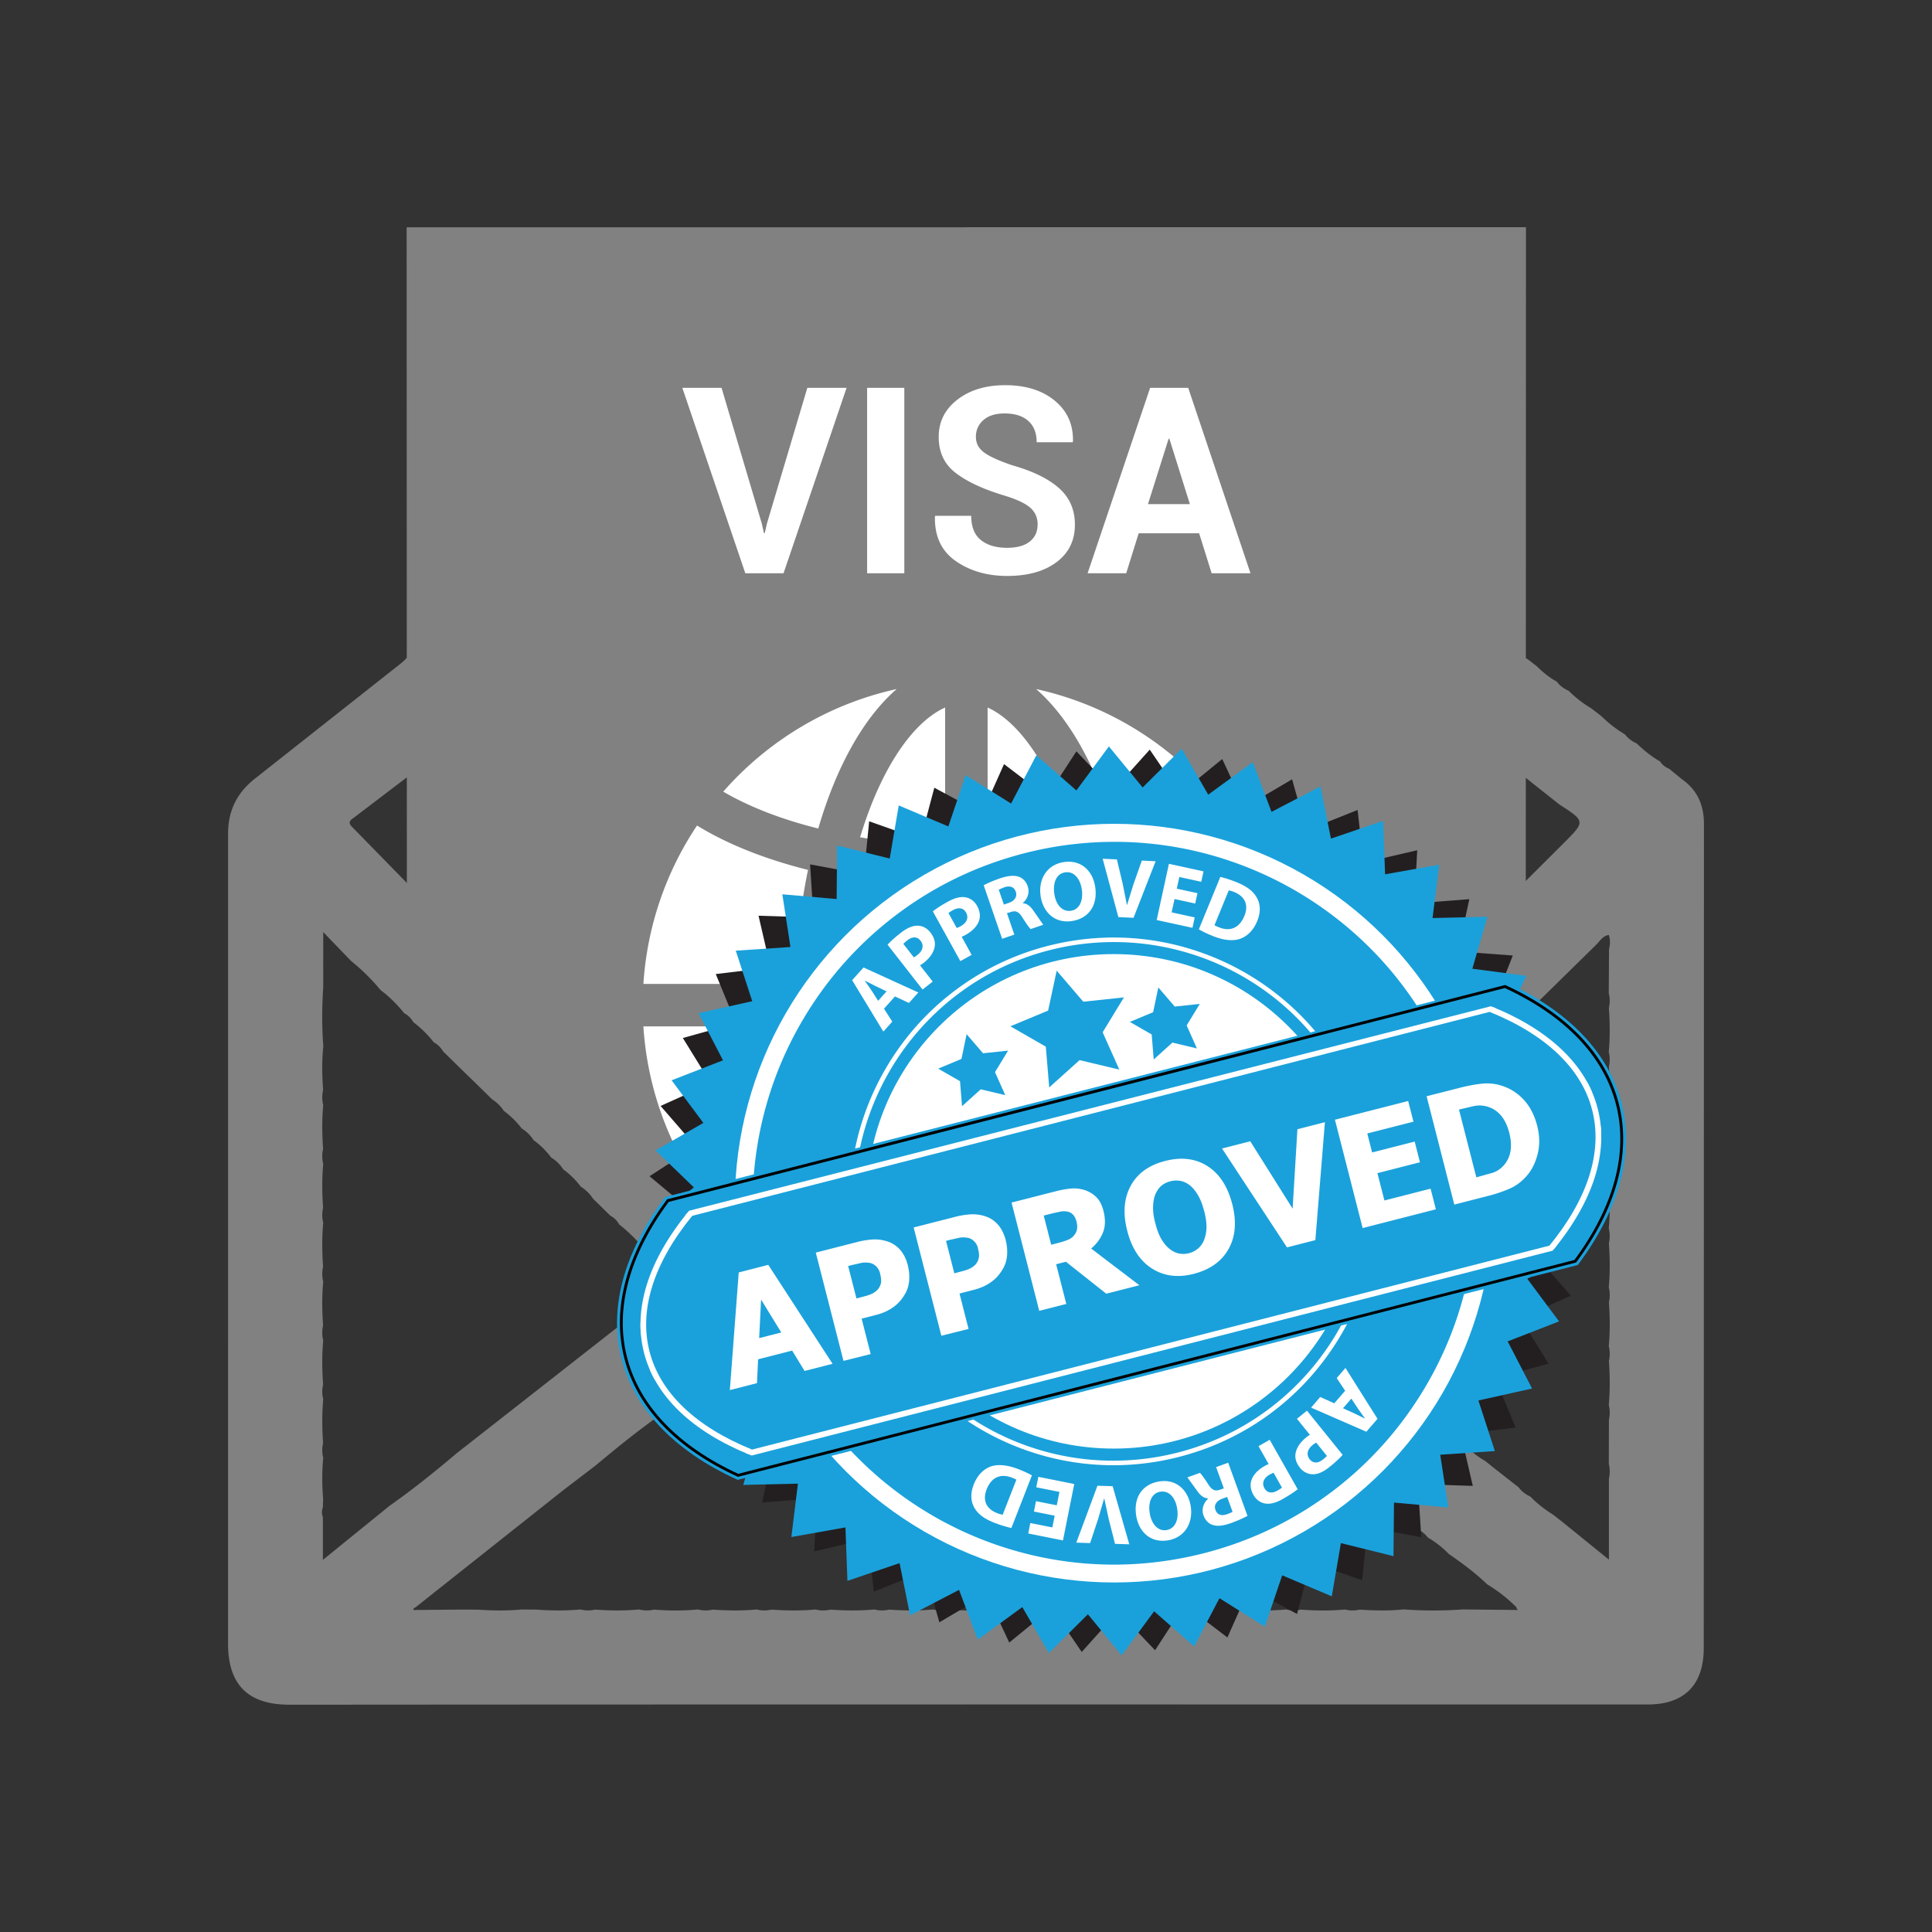 <svg xmlns="http://www.w3.org/2000/svg" xmlns:xlink="http://www.w3.org/1999/xlink" width="170" height="170"><rect width="100%" height="100%" fill="#333333" stroke="none"/><g fill="#818181"><path d="M133.677 52.96l.01 1.296-.07 2.573c-.043.628.268.952.792 1.16l.816.635c.53.52 1.097.994 1.755 1.35.275.374.644.628 1.062.818.6.603 1.257 1.106 1.98 1.538l.906.703a10.58 10.58 0 0 0 2.05 1.582c.275.357.625.616 1.036.8.624.6 1.298 1.154 2.06 1.586.195.306.473.51.803.648l1.097.9c1.387.972 1.962 2.28 1.96 3.98l-.018 72.485c-.003 3.254-1.714 4.967-4.942 4.967-39.824 0-79.648-.013-119.472.02-3.566.004-5.44-1.64-5.435-5.403l-.001-71.192c-.002-2.066.774-3.642 2.373-4.9l12.692-10.017c.958-.74 1.44-1.485 1.256-2.686-.09-.592-.048-1.203-.066-1.806l-.008-1.295m97.142 88.743a13.34 13.34 0 0 0-2.59-2.033c-1.038-1-2.19-1.854-3.374-2.67-.55-.57-1.173-1.05-1.854-1.456-.27-.354-.617-.614-1.02-.8-.62-.616-1.293-1.166-2.054-1.603a1.71 1.71 0 0 0-.807-.657l-1.76-1.364c-.27-.377-.635-.633-1.052-.825-.705-.702-1.485-1.3-2.334-1.83l-.545-.433c-.604-.61-1.27-1.144-2.013-1.577-.16-.27-.394-.45-.69-.55l-2.225-1.75c-.27-.353-.616-.614-1.02-.797-.62-.615-1.295-1.165-2.053-1.604a1.72 1.72 0 0 0-.805-.656l-1.764-1.365c-.27-.376-.635-.63-1.05-.82-.704-.706-1.487-1.31-2.336-1.83l-.543-.438c-.607-.607-1.272-1.144-2.018-1.576-.16-.273-.396-.452-.692-.552L96.63 112.5a2.62 2.62 0 0 0-1.015-.795c-.62-.614-1.292-1.167-2.054-1.604-.197-.304-.47-.52-.803-.657L91 108.087c-.27-.377-.635-.63-1.05-.82-.7-.708-1.483-1.31-2.332-1.828-.12-.224-.296-.378-.545-.438-1.983-1.792-1.985-1.792-4.044-.16-.23.183-.43.4-.644.6-2.155 1.514-4.198 3.167-6.22 4.85l-3.78 2.918-14.07 11.137c-2.054 1.433-3.994 3.008-5.914 4.61l-2.86 2.185-12.99 10.3c-.104.042-.223.087-.138.226.02.03.138 0 .2-.003l4.1-.036 1.308.007c1.3.088 2.58.107 3.87-.012l1.31.01c1.29.09 2.58.11 3.867-.014.436.112.872.112 1.3.014 1.3.09 2.58.11 3.868-.014a2.76 2.76 0 0 0 1.309.014c1.29.1 2.58.11 3.868-.014.436.112.873.112 1.3.014 1.3.09 2.58.11 3.868-.014.437.112.873.112 1.31.014 1.29.09 2.578.11 3.867-.012a2.79 2.79 0 0 0 1.31.012c1.29.09 2.58.11 3.868-.014.436.112.872.112 1.3.014 1.3.09 2.58.11 3.868-.014.436.112.873.112 1.3.014 1.3.09 2.58.11 3.87-.014a2.76 2.76 0 0 0 1.309.014c1.3.1 2.58.11 3.868-.012a2.79 2.79 0 0 0 1.31.012c1.3.1 2.58.11 3.866-.012.438.1.873.1 1.31.012 1.3.1 2.58.11 3.87-.012.435.1.872.1 1.31.012 1.29.1 2.578.11 3.867-.012.435.1.873.1 1.31.012 1.3.09 2.578.11 3.866-.012.437.1.873.1 1.31.012 1.3.1 2.58.11 3.87-.01.435.108.87.108 1.307.01 1.293.085 2.583.117 3.873-.02 1.726.13 3.452.128 5.178.004l4.64.046.213.01c-.045-.078-.093-.153-.14-.23zm4.1-7.464l4.016 3.253v-7.12a2.82 2.82 0 0 0-.01-1.311l.01-3.868c.098-.438.098-.872-.013-1.31.12-1.288.103-2.578.013-3.868a2.75 2.75 0 0 0-.013-1.31c.12-1.3.103-2.578.013-3.868a2.77 2.77 0 0 0-.013-1.309c.12-1.3.103-2.58.01-3.87.1-.438.1-.872-.01-1.31.12-1.288.103-2.578.01-3.868a2.75 2.75 0 0 0-.011-1.31c.12-1.288.103-2.578.01-3.868.1-.437.1-.874-.01-1.31.12-1.3.103-2.58.01-3.87.1-.436.1-.872-.01-1.31.12-1.288.103-2.578.01-3.868.1-.438.1-.874-.01-1.31l.024-3.857c.097-.412.132-.82-.025-1.252-.542.093-.78.545-1.102.86l-29.067 28.54c-1.063 1.044-1.063 1.042.255 1.906l2.063 1.604.544.434c.613.597 1.258 1.153 2 1.574.158.272.393.448.685.554l2.225 1.748c.27.356.62.62 1.025.807.62.62 1.297 1.166 2.054 1.6.2.292.465.526.8.65.53.52 1.084 1.007 1.743 1.36.274.378.643.64 1.057.843l2.338 1.847.543.413c.6.603 1.254 1.142 1.996 1.567l.68.55 2.235 1.75c.268.37.626.625 1.037.815.61.638 1.312 1.157 2.05 1.63l.82.644zm-3.883-60.3c-.078 1.39-.12 2.776.023 4.204.18-.072.27-.082.32-.132l3.56-3.548c1.935-1.932 1.935-1.932-.37-3.423l-3.533-2.8v5.7zM28.44 86.88c-.11 1.724-.125 3.45.01 5.174-.14 1.3-.107 2.582-.02 3.873a2.76 2.76 0 0 0 .012 1.309c-.12 1.3-.102 2.58-.012 3.87a2.76 2.76 0 0 0 .012 1.309c-.12 1.288-.102 2.578-.012 3.868-.1.438-.1.874.012 1.31-.122 1.288-.102 2.578-.013 3.867a2.77 2.77 0 0 0 .012 1.309c-.12 1.3-.102 2.58-.012 3.87-.098.437-.098.872.012 1.31-.12 1.288-.102 2.578-.01 3.868-.1.438-.1.874.012 1.3-.12 1.29-.102 2.577-.012 3.867-.1.438-.1.875.012 1.3-.118 1.205-.107 2.412-.007 3.62l-.028.746c-.104.278-.108.557.004.835v3.77l5.878-4.766c2.052-1.44 4-3.013 5.914-4.63l18.81-14.737c.422-.33.564-.557.088-.966-.716-.614-1.385-1.286-2.073-1.932l-.393-.377c-.643-.778-1.357-1.483-2.153-2.107a1.88 1.88 0 0 0-.775-.768l-1.53-1.502a3.49 3.49 0 0 0-1.073-1.054c-.44-.584-.954-1.092-1.544-1.522-.275-.426-.623-.775-1.057-1.037a7.33 7.33 0 0 0-1.56-1.541 3.2 3.2 0 0 0-1.04-1.021c-.448-.6-.983-1.107-1.58-1.558-.265-.41-.607-.738-1.017-1l-1.682-1.65-.848-.82-1.786-1.75c-.2-.34-.47-.612-.82-.803-.524-.667-1.125-1.258-1.8-1.772-.194-.336-.455-.607-.802-.787-.62-.76-1.298-1.454-2.087-2.038-.774-.946-1.643-1.796-2.595-2.563l-2.446-2.54.001 4.847zm7.87-18.867l-5.113 3.89c-.302.23-.676.398-.205.87l5.317 5.44.001-10.2z"/><path d="M85.03 20H35.78l.02 57.76 29.574 28.748 19.655-15 18.798 14.773 30.43-28.53.018-57.76H85.03z"/></g><path d="M67.02 46.017l.202.896h.067l.2-.862 3.55-11.924h3.453l-5.547 16.316h-3.363L60.04 34.127h3.45l3.53 11.9zm12.542 4.425H76.3V34.126h3.272v16.316zm11.745-4.258c0-.627-.22-1.13-.656-1.513s-1.205-.74-2.304-1.075c-1.883-.568-3.3-1.237-4.287-2.007s-1.462-1.818-1.462-3.148c0-1.338.55-2.43 1.648-3.278s2.5-1.27 4.204-1.27c1.806 0 3.262.455 4.365 1.367s1.633 2.106 1.596 3.586l-.022.067h-3.172c0-.814-.246-1.44-.74-1.877s-1.185-.656-2.072-.656c-.807 0-1.43.194-1.872.583a1.9 1.9 0 0 0-.661 1.49c0 .553.24 1.007.718 1.36s1.305.73 2.476 1.127c1.794.508 3.16 1.17 4.104 2s1.412 1.896 1.412 3.232c0 1.398-.546 2.5-1.636 3.307s-2.534 1.2-4.328 1.2c-1.755 0-3.262-.438-4.52-1.312s-1.87-2.178-1.832-3.912l.022-.066h3.172c0 .964.283 1.673.85 2.13s1.338.683 2.3.683c.876 0 1.54-.183 2-.55s.687-.856.687-1.47zm14.187.74h-5.3l-1.097 3.518H95.7l5.502-16.316h3.35l5.48 16.316h-3.418l-1.1-3.518zm-4.482-2.567h3.687l-1.804-5.75h-.066l-1.817 5.75z" fill="#fff"/><defs><path id="A" d="M85.03 20H35.78l.02 57.76 29.574 28.748 19.655-15 18.798 14.773 30.43-28.53.018-57.76H85.03z"/></defs><clipPath id="B"><use xlink:href="#A"/></clipPath><g clip-path="url(#B)" fill="#fff"><path d="M83.162 74.402V62.257c-2.855 1.28-5.666 5.384-7.48 11.418 2.387.4 4.904.646 7.48.727zM73.7 86.577h9.463v-8.434c-2.9-.085-5.73-.365-8.4-.825-.582 2.803-.96 5.9-1.063 9.26zm1.047 12.927c2.673-.46 5.5-.743 8.415-.828v-8.364H73.7c.103 3.322.474 6.406 1.048 9.192zm24.218-22.96c.64 3.1 1.032 6.476 1.134 10.033h13.35c-.332-5.135-2.02-9.9-4.718-13.938-2.7 1.653-6.02 2.968-9.765 3.905zm-15.803 38.088v-12.215a56.08 56.08 0 0 0-7.501.731c1.814 6.07 4.636 10.2 7.5 11.484zM94.38 73.675c-1.814-6.034-4.626-10.138-7.48-11.418v12.146c2.576-.082 5.095-.33 7.48-.728zm4.6 26.603c3.753.94 7.1 2.26 9.783 3.92a28.32 28.32 0 0 0 4.686-13.888H100.1c-.102 3.535-.5 6.886-1.12 9.967zm-.917-27.373c3.218-.803 6.08-1.902 8.37-3.247-3.93-4.474-9.236-7.703-15.262-9.027 2.906 2.535 5.308 6.837 6.892 12.274zm-36.73-.265c-2.698 4.037-4.387 8.803-4.72 13.938h13.35c.103-3.558.495-6.935 1.135-10.033-3.744-.938-7.076-2.253-9.765-3.905zm10.648 31.277c-3.23.808-6.1 1.915-8.393 3.27 3.934 4.498 9.256 7.745 15.302 9.074-2.917-2.546-5.326-6.874-6.9-12.343zM56.612 90.312a28.33 28.33 0 0 0 4.686 13.888c2.692-1.66 6.03-2.98 9.785-3.92-.632-3.08-1.02-6.433-1.122-9.967H56.61zm41.468 13.605c-1.582 5.47-4 9.797-6.908 12.343 6.046-1.33 11.368-4.576 15.303-9.074-2.293-1.354-5.163-2.46-8.395-3.27zm-11.183-1.5v12.215c2.865-1.283 5.688-5.413 7.502-11.483-2.392-.403-4.92-.65-7.502-.732zm9.463-12.105h-9.464v8.364c2.916.085 5.742.367 8.415.828.576-2.786.948-5.87 1.05-9.192zM95.3 77.318c-2.67.46-5.492.74-8.4.825v8.434h9.464c-.104-3.348-.48-6.456-1.063-9.26zM72 72.905c1.583-5.438 3.985-9.74 6.9-12.274-6.025 1.324-11.332 4.554-15.26 9.027 2.3 1.345 5.15 2.445 8.37 3.247z"/></g><defs><path id="C" d="M88.347 67.236l3.77 2.872 2.598-3.997 3.247 3.416 3.206-3.565 2.645 3.874 3.733-3.047 1.977 4.238 4.17-2.454 1.263 4.497 4.503-1.8.515 4.646 4.728-1.102-.244 4.68 4.832-.376-.998 4.6 4.82.36-1.725 4.406 4.687 1.083-2.413 4.102 4.444 1.784-3.042 3.696 4.086 2.442-3.592 3.202 3.63 3.033-4.057 2.63 3.082 3.554-4.42 1.99 2.46 3.986-4.674 1.304 1.778 4.324-4.816.582 1.054 4.55-4.835-.15.3 4.667-4.74-.882-.458 4.67-4.524-1.59-1.21 4.554-4.198-2.26-1.927 4.33-3.77-2.873-2.596 3.997-3.25-3.415-3.204 3.565-2.645-3.874-3.733 3.046-1.98-4.236-4.17 2.454-1.262-4.497-4.504 1.8-.515-4.648-4.726 1.104.244-4.68-4.833.377.998-4.6-4.82-.358 1.728-4.404-4.7-1.086 2.414-4.1-4.442-1.784 3.04-3.698-4.086-2.44 3.592-3.203-3.63-3.034 4.056-2.628-3.083-3.556 4.42-1.99-2.46-3.988 4.674-1.304-1.778-4.322 4.815-.583-1.052-4.55 4.836.152-.3-4.67 4.738.88.46-4.67 4.524 1.6 1.21-4.555 4.198 2.258z"/></defs><use xlink:href="#C" fill="#231f20"/><clipPath id="D"><use xlink:href="#C"/></clipPath><path transform="matrix(-.969 .248 -.248 -.969 219.469 183.705)" clip-path="url(#D)" fill="#1aa1db" d="M56.962 66h82.427v79.326H56.962z"/><circle fill="#fff" cx="98.037" cy="105.867" r="33.378"/><g fill="#1aa1db"><circle cx="98.037" cy="105.867" r="31.597"/><path d="M98.018 137.674c-3.5-.002-6.958-.58-10.278-1.72a31.9 31.9 0 0 1-9.055-4.855 31.68 31.68 0 0 1-7.086-7.552c-2-2.988-3.468-6.286-4.367-9.8-1.063-4.158-1.28-8.4-.646-12.6a31.7 31.7 0 0 1 4.098-11.48 31.65 31.65 0 0 1 8.104-9.106c3.388-2.578 7.213-4.425 11.374-5.488a31.9 31.9 0 0 1 7.9-.999 31.57 31.57 0 0 1 10.275 1.718 31.9 31.9 0 0 1 9.055 4.856c2.77 2.122 5.156 4.663 7.087 7.552 2 2.988 3.468 6.286 4.366 9.8 1.065 4.16 1.282 8.4.646 12.6a31.67 31.67 0 0 1-4.098 11.482c-2.106 3.55-4.832 6.615-8.104 9.105-3.388 2.578-7.213 4.425-11.37 5.487-2.595.662-5.252 1-7.9 1zm.043-63.212c-2.617 0-5.243.332-7.803.986a31.19 31.19 0 0 0-19.23 14.41c-4.276 7.216-5.486 15.664-3.408 23.79 3.557 13.91 16.056 23.624 30.395 23.625 2.62 0 5.243-.332 7.802-.985 8.125-2.08 14.955-7.196 19.23-14.41s5.486-15.664 3.408-23.787C124.898 84.177 112.4 74.462 98.06 74.462z"/></g><g fill="#fff"><path d="M77.785 88.758l.728 1.137-.786.877-2.745-4.522 1-1.12 4.824 2.2-.827.923-1.23-.575-.966 1.08zm.218-1.53l-1-.48-.898-.46-.01.01.573.825.6.94.746-.835zm.1-4.106c.24-.265.604-.604 1.154-1.035.557-.435 1.037-.638 1.47-.633.417-.002.842.2 1.146.6s.445.825.373 1.233c-.086.525-.436 1.017-.967 1.433-.12.094-.23.17-.327.217l1.12 1.433-.894.7-3.074-3.938zm2.308 1.113c.1-.042.185-.105.32-.212.48-.374.586-.85.27-1.25-.286-.367-.712-.387-1.168-.03-.177.14-.292.248-.344.316l.92 1.178zm1.677-4.047c.28-.224.692-.503 1.304-.84.618-.34 1.124-.467 1.55-.393.413.063.8.33 1.04.764s.3.885.174 1.277c-.168.504-.6.935-1.182 1.262a2.06 2.06 0 0 1-.356.163l.878 1.6-.992.55-2.416-4.37zm2.104 1.463c.097-.027.2-.075.35-.16.532-.295.712-.745.465-1.192-.226-.407-.643-.495-1.148-.215a2.49 2.49 0 0 0-.4.258l.722 1.308zm2.36-3.755c.33-.177.824-.396 1.406-.596.712-.244 1.244-.3 1.68-.157.37.128.642.414.795.854.207.604-.082 1.172-.44 1.463l.007.02c.38.02.672.27.943.667l.853 1.225-1.108.38c-.12-.117-.372-.46-.712-1.002-.343-.557-.603-.643-1.052-.496l-.32.1.648 1.883-1.072.37-1.627-4.722zm1.782 1.7l.424-.146c.54-.187.768-.566.623-.985-.147-.433-.524-.558-1.023-.387l-.477.204.453 1.314zm8.036-1.544c.24 1.65-.604 2.782-2.076 2.996-1.48.215-2.52-.78-2.73-2.214-.218-1.502.585-2.765 2.057-2.98 1.538-.223 2.546.807 2.748 2.197zm-3.6.586c.143.988.704 1.613 1.463 1.503s1.097-.904.956-1.878c-.13-.907-.667-1.618-1.448-1.504-.774.1-1.114.905-.97 1.88zm5.636 2.057l-1.38-5.134 1.253.06.513 2.168.365 1.83h.02l.543-1.765.75-2.13 1.215.06-1.943 4.976-1.336-.064zm6.764-1.192l-1.82-.396-.258 1.174 2.033.443-.198.917-3.148-.686 1.076-4.947 3.045.664-.2.917-1.93-.42-.224 1.027 1.82.396-.197.9zm2.203-2.343c.414.097.938.264 1.467.48.896.368 1.412.774 1.72 1.3.338.56.407 1.263.068 2.1-.367.896-.947 1.38-1.548 1.582-.662.207-1.5.1-2.417-.285a9.63 9.63 0 0 1-1.175-.563l1.884-4.593zm-.508 4.25c.082.06.236.12.36.172.962.403 1.8.134 2.27-.985.4-.973.04-1.72-.877-2.097a2.27 2.27 0 0 0-.497-.154l-1.257 3.064zm11.5 40.973l-.746-1.123.77-.893 2.82 4.477-.982 1.138-4.86-2.122.8-.937 1.237.557.95-1.097zm-.193 1.53l1.02.465.906.444.01-.01-.586-.816-.614-.93-.734.846zm-.03 4.1c-.237.27-.594.615-1.138 1.054-.55.444-1.024.655-1.46.656-.418.01-.846-.185-1.156-.57s-.458-.818-.394-1.228c.078-.526.42-1.023.945-1.447a2.06 2.06 0 0 1 .322-.225l-1.142-1.412.882-.713 3.14 3.886zm-2.326-1.075a1.8 1.8 0 0 0-.32.218c-.472.382-.57.857-.25 1.254.292.36.718.375 1.167.012.175-.14.3-.25.338-.322l-.937-1.162zm-1.63 4.102c-.278.225-.7.508-1.297.853-.614.346-1.12.475-1.546.407-.413-.062-.803-.322-1.048-.754s-.317-.883-.187-1.276c.163-.506.582-.94 1.17-1.272.13-.075.252-.135.355-.167l-.895-1.58.987-.56 2.46 4.35zm-2.12-1.445c-.097.03-.198.077-.35.16-.53.3-.704.754-.453 1.198.23.404.646.5 1.148.204.197-.112.326-.202.388-.262l-.733-1.3zm-2.287 3.783c-.326.182-.818.4-1.396.618-.706.258-1.24.33-1.676.185-.37-.12-.65-.402-.808-.84-.217-.6.062-1.175.418-1.47l-.01-.022c-.38-.014-.677-.258-.956-.65l-.87-1.2 1.102-.4c.122.115.38.454.727 1 .353.55.614.63 1.06.48l.317-.115-.68-1.87 1.065-.387 1.704 4.693zm-1.8-1.66l-.424.153c-.536.193-.755.58-.604.994.156.432.535.55 1.028.37.262-.095.404-.163.476-.212l-.476-1.305zm-8 1.667c-.267-1.646.56-2.792 2.026-3.03 1.477-.237 2.532.738 2.766 2.17.242 1.497-.538 2.773-2.007 3.013-1.536.25-2.56-.765-2.785-2.15zm3.602-.645c-.16-.988-.73-1.603-1.488-1.48s-1.083.924-.925 1.895c.146.904.695 1.605 1.473 1.48.77-.125 1.098-.923.94-1.894zm-5.678-1.966l1.465 5.112-1.255-.04-.548-2.158-.396-1.823h-.02l-.515 1.77-.713 2.143-1.215-.038 1.86-5.007 1.337.04zm-6.742 1.316l1.826.364.235-1.178-2.04-.407.186-.92 3.158.632-.994 4.964-3.057-.612.185-.92 1.937.387.207-1.032-1.826-.364.183-.914zm-2.166 2.366c-.417-.1-.943-.248-1.477-.457-.902-.35-1.424-.75-1.74-1.26-.347-.557-.428-1.256-.103-2.1.352-.9.924-1.396 1.523-1.607.656-.217 1.496-.115 2.42.245.553.217.938.407 1.183.543l-1.805 4.625zm.437-4.255c-.084-.058-.237-.12-.362-.167-.972-.387-1.814-.104-2.255 1.022-.383.98-.012 1.72.912 2.08a2.32 2.32 0 0 0 .5.148l1.206-3.083z"/><circle cx="97.998" cy="105.708" r="21.755"/><path d="M97.976 128.928a23.01 23.01 0 0 1-7.504-1.255c-2.383-.817-4.607-2.01-6.61-3.545-2.022-1.548-3.763-3.405-5.173-5.513a23.16 23.16 0 0 1-3.187-7.154c-.777-3.036-.936-6.132-.472-9.204.447-2.968 1.454-5.787 2.99-8.38a23.13 23.13 0 0 1 5.915-6.647 23.07 23.07 0 0 1 8.302-4.007 23.34 23.34 0 0 1 5.769-.729c2.553 0 5.076.422 7.5 1.255 2.383.817 4.608 2.01 6.61 3.545 2.02 1.55 3.76 3.403 5.173 5.512 1.458 2.183 2.53 4.59 3.188 7.155.775 3.035.934 6.134.47 9.206-.446 2.967-1.454 5.787-3 8.38s-3.528 4.83-5.915 6.646c-2.475 1.88-5.267 3.23-8.303 4.005a23.19 23.19 0 0 1-5.766.73zm.032-46.034a22.87 22.87 0 0 0-5.669.716c-12.187 3.117-19.565 15.567-16.45 27.752 2.584 10.106 11.667 17.166 22.083 17.166a22.89 22.89 0 0 0 5.669-.717c12.187-3.116 19.564-15.566 16.448-27.753a22.79 22.79 0 0 0-22.082-17.164z"/></g><path d="M92.98 85.412l2.34 2.73 3.577-.38-1.873 3.07 1.467 3.283-3.498-.832-2.67 2.4-.3-3.585-3.116-1.794 3.32-1.382zm8.944 1.476l1.442 1.682 2.204-.234-1.153 1.893.902 2.025-2.155-.515-1.646 1.486-.178-2.2-1.922-1.105 2.046-.854zM85.055 91l1.445 1.68 2.204-.234-1.153 1.894.904 2.023-2.157-.512-1.647 1.485-.178-2.2-1.92-1.105 2.047-.854z" fill="#1aa1db"/><defs><path id="E" d="M58.69 105.536c-3.453 4.637-4.906 9.47-3.757 13.965s4.745 8.038 10 10.448l73.75-18.86c3.452-4.64 4.905-9.475 3.756-13.97s-4.745-8.038-10-10.446l-73.75 18.86z"/><path id="F" d="M64.908 130.214l-.08-.037c-5.502-2.522-9.01-6.19-10.14-10.61s.184-9.324 3.8-14.18l.053-.07.086-.02 73.916-18.847c5.503 2.523 9.01 6.193 10.14 10.613s-.184 9.322-3.8 14.18l-.054.07-.085.02-73.836 18.882zm-6.07-24.457c-3.483 4.706-4.75 9.437-3.663 13.684s4.468 7.788 9.782 10.244l73.578-18.815c3.483-4.708 4.75-9.437 3.663-13.685s-4.467-7.79-9.783-10.246l-73.577 18.818z"/></defs><g fill="#1aa1db"><use xlink:href="#E"/><use xlink:href="#F"/></g><clipPath id="G"><use xlink:href="#E"/></clipPath><clipPath id="H" clip-path="url(#G)"><use xlink:href="#F"/></clipPath><g clip-path="url(#H)" fill="#1aa1db"><path d="M145.56 109.33l-87.507 22.383L51.8 107.3l87.507-22.383z"/><path d="M57.692 132.318L51.2 106.934l.485-.125 87.993-22.504 6.493 25.386-.485.122-87.994 22.505zm-5.273-24.662l5.996 23.443 86.54-22.132-5.996-23.444-86.54 22.133z"/></g><defs><path id="I" d="M66.14 128.075l-.075-.03c-5.172-2.074-8.422-5.193-9.4-9.02s.375-8.124 3.916-12.427l.052-.063.08-.02 70.476-17.974c5.17 2.074 8.422 5.19 9.4 9.02.98 3.825-.375 8.123-3.916 12.424l-.053.064-.078.02-70.4 18.005zm-5.226-21.095c-3.396 4.153-4.698 8.272-3.766 11.92s4.054 6.636 9.026 8.65l70.162-17.943c3.396-4.15 4.698-8.272 3.765-11.922s-4.054-6.636-9.026-8.648l-70.16 17.944z"/></defs><use xlink:href="#I" fill="#fff"/><clipPath id="J"><use xlink:href="#I"/></clipPath><g fill="#fff"><path clip-path="url(#J)" d="M59.525 129.61L54.1 108.364l.097-.026 83.536-21.363.023.097 5.41 21.15-.1.025-83.533 21.363zm-5.19-21.103l5.335 20.86 83.243-21.3-5.336-20.86-83.242 21.3z"/><path d="M64.22 122.316l.782-10.35 2.6-.67 5.657 8.707-2.464.63-1.093-1.794-2.995.768-.098 2.098-2.4.612zm4.526-5.07l-1.776-2.894-.17 3.392 1.945-.498zm11.138-5.883a3.93 3.93 0 0 1 .113 1.32 2.74 2.74 0 0 1-.351 1.159 4.14 4.14 0 0 1-.417.598c-.158.192-.34.365-.55.523a4.25 4.25 0 0 1-.706.426c-.26.125-.563.232-.903.318l-1.254.323.797 3.116-2.393.6-2.438-9.528 3.7-.946c.55-.14 1.038-.2 1.462-.214a3.56 3.56 0 0 1 1.207.2 2.49 2.49 0 0 1 1.077.743c.297.35.517.8.658 1.35zm-2.443.687c-.07-.27-.192-.485-.37-.646s-.366-.256-.563-.28c-.25-.04-.482-.043-.692-.004l-.848.192-.338.088.73 2.854.167-.044.638-.17c.2-.054.37-.115.513-.18a1.81 1.81 0 0 0 .375-.228 1.1 1.1 0 0 0 .276-.292c.122-.2.2-.392.204-.577s-.017-.423-.1-.712zm11.057-2.9a3.94 3.94 0 0 1 .114 1.322 2.76 2.76 0 0 1-.354 1.16c-.12.208-.258.407-.414.597a3.18 3.18 0 0 1-.554.523 4.2 4.2 0 0 1-.705.426 4.92 4.92 0 0 1-.903.319l-1.254.322.797 3.116-2.393.6-2.438-9.528 3.7-.946c.55-.14 1.038-.2 1.462-.214a3.47 3.47 0 0 1 1.206.2c.42.147.78.396 1.078.743s.518.8.66 1.35zm-2.443.688a1.25 1.25 0 0 0-.37-.647c-.18-.16-.366-.256-.563-.28-.25-.04-.482-.043-.693-.004l-.848.192-.338.088.73 2.854.167-.044.638-.17c.2-.054.37-.115.513-.18.123-.054.247-.13.375-.228s.22-.196.277-.292a1.3 1.3 0 0 0 .203-.576c.013-.187-.016-.424-.1-.712zm14.205 3.252l-2.918.746-3.55-2.813-.86.22.894 3.494-2.38.608-2.438-9.528 3.833-.98a8.76 8.76 0 0 1 1.408-.255 3.05 3.05 0 0 1 1.195.136 2.55 2.55 0 0 1 1.023.621c.286.284.495.683.626 1.198.187.73.175 1.365-.037 1.903s-.56 1.013-1.042 1.422l4.244 3.23zm-5.544-5.625a1.33 1.33 0 0 0-.295-.582.93.93 0 0 0-.561-.283 1.68 1.68 0 0 0-.529.006l-.692.15-.8.204.657 2.566.684-.174c.333-.086.6-.18.834-.278a1.32 1.32 0 0 0 .526-.41 1.15 1.15 0 0 0 .23-.516c.033-.187.014-.415-.054-.682zm13.708-1.535c.394 1.54.3 2.856-.308 3.95s-1.612 1.822-3.045 2.2-2.682.2-3.73-.476-1.767-1.785-2.153-3.305c-.395-1.532-.292-2.846.3-3.946s1.605-1.833 3.044-2.2c1.433-.366 2.675-.214 3.726.462s1.77 1.783 2.166 3.324zm-2.473.624c-.146-.566-.326-1.035-.547-1.405s-.46-.655-.722-.862c-.27-.207-.55-.334-.836-.382s-.57-.035-.85.036a2.05 2.05 0 0 0-.76.36c-.213.164-.396.412-.55.738-.132.295-.207.665-.224 1.106s.048.944.2 1.5c.15.586.33 1.056.545 1.412s.455.642.724.85c.27.214.553.343.842.4a2.06 2.06 0 0 0 .85-.036 1.98 1.98 0 0 0 .773-.394 1.85 1.85 0 0 0 .54-.739 3.22 3.22 0 0 0 .224-1.092c.014-.4-.05-.894-.202-1.492zm10.63-7.8l-.84 10.367-2.496.638-5.715-8.7 2.484-.635 3.725 5.927.422-6.987 2.42-.62zm3.32 9.303l-2.438-9.53 6.444-1.647.466 1.817-4.063 1.04.426 1.67 3.744-.957.465 1.82-3.744.957.616 2.406 4.063-1.04.465 1.817-6.444 1.65zm15.36-8.994c.228.887.237 1.73.027 2.532s-.56 1.467-1.058 1.993c-.412.446-.9.8-1.458 1.03a12.38 12.38 0 0 1-1.824.611l-2.982.764-2.437-9.53 2.956-.755c.67-.17 1.3-.288 1.914-.353a4.22 4.22 0 0 1 1.803.2c.73.24 1.365.655 1.9 1.242s.923 1.342 1.158 2.265zm-2.46.608c-.16-.627-.405-1.136-.735-1.526a2.46 2.46 0 0 0-1.263-.793c-.37-.095-.734-.104-1.096-.032l-1.283.3-.046.012 1.527 5.966.044-.014 1.352-.377a2.21 2.21 0 0 0 .967-.61 2.46 2.46 0 0 0 .634-1.253c.092-.5.058-1.046-.1-1.674z"/></g></svg>